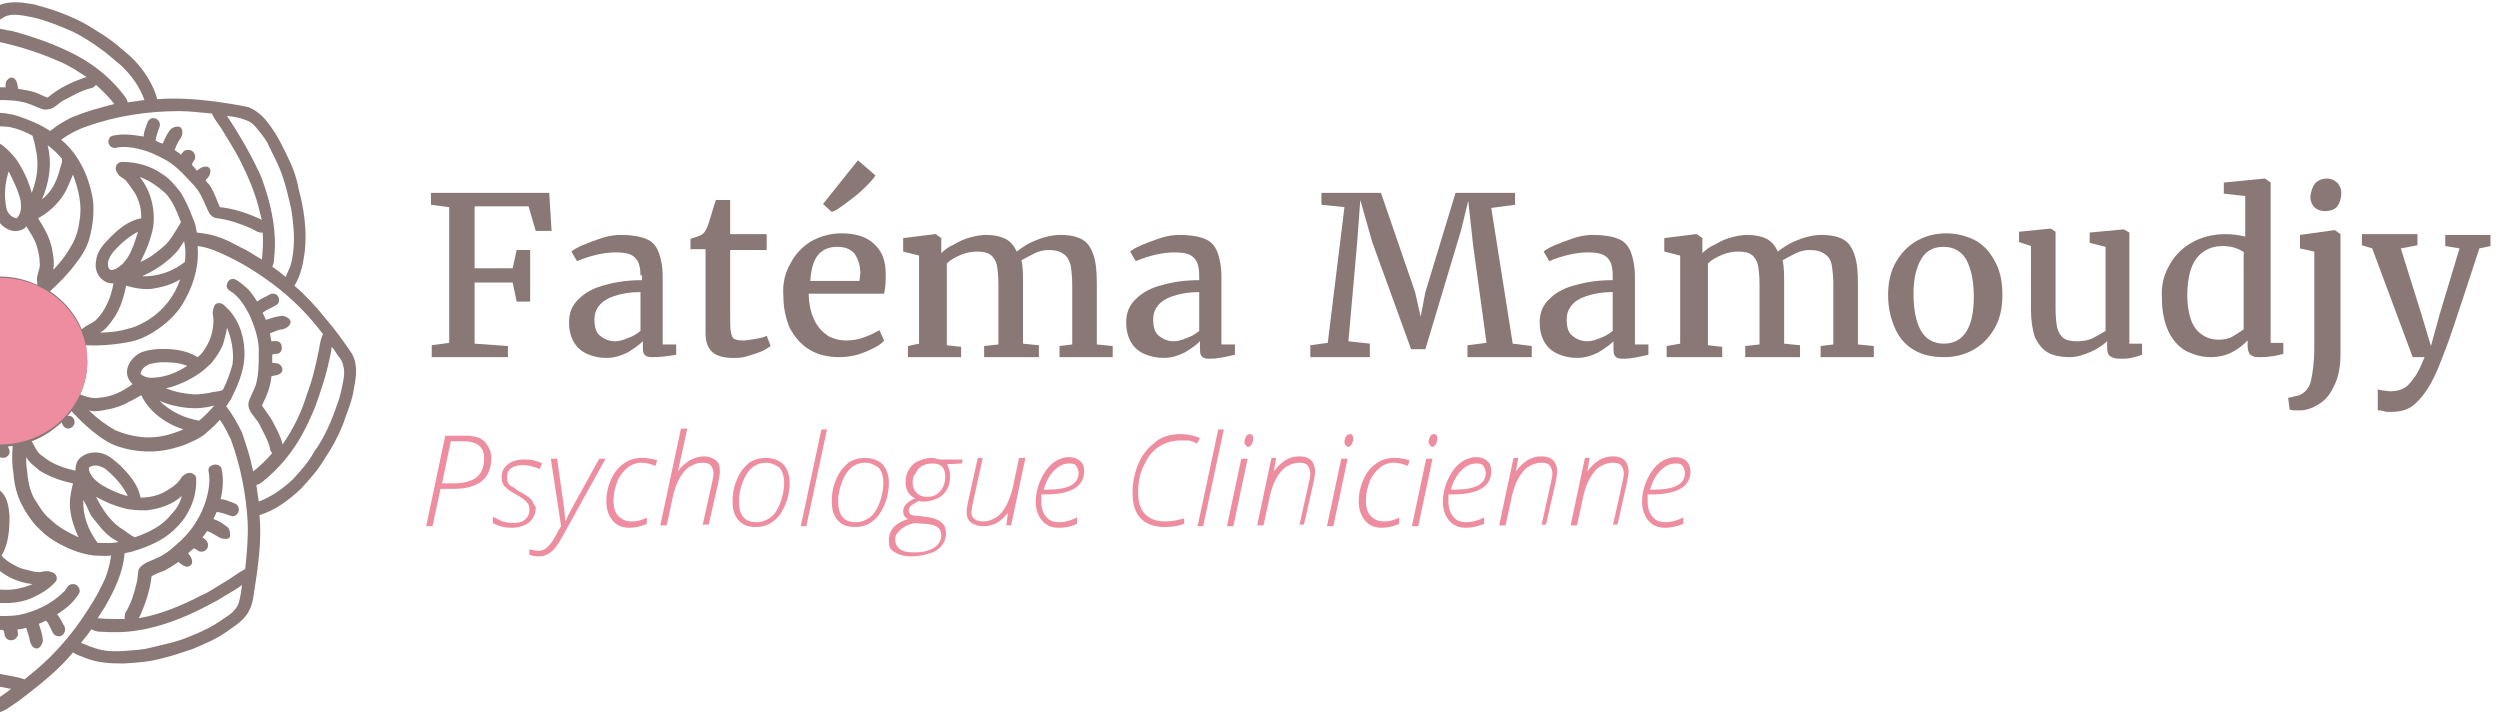 <?xml version="1.0" encoding="utf-8"?>
<!-- Generator: Adobe Illustrator 21.1.0, SVG Export Plug-In . SVG Version: 6.00 Build 0)  -->
<svg version="1.1" id="Layer_1" xmlns="http://www.w3.org/2000/svg" xmlns:xlink="http://www.w3.org/1999/xlink" x="0px" y="0px"
	 viewBox="0 0 315 90" style="enable-background:new 0 0 315 90;" xml:space="preserve">
<style type="text/css">
	.st0{fill:#8A7876;}
	.st1{fill:#EE8DA0;}
</style>
<path class="st0" d="M-0.6,0.9c1.2-0.7,2.6-0.7,3.9-0.5c0.5,0.1,1,0.1,1.5,0.3c2.6,0.7,5.2,1.7,7.4,3.2c1.2,0.7,2.4,1.6,3.4,2.5
	c1.3,1,2.4,2.3,3.2,3.7c0.4,0.7,0.8,1.5,1,2.4c2.5-0.2,5,0,7.4,0.3c1.4,0.2,2.7,0.4,4.1,0.7c1,0.4,1.8,1.1,2.4,1.9
	c1.2,1.5,2,3.2,2.8,4.9c0.5,1.1,0.9,2.2,1.1,3.4c0.7,2.6,1.1,5.3,0.8,8c-0.2,1.5-0.5,3-1.3,4.3c1.4,1.2,2.7,2.6,3.9,4.1
	c1.2,1.4,2.3,2.9,3.3,4.4c0.8,1.3,0.6,3,0.3,4.4c-0.2,1.6-0.9,3.1-1.4,4.6c-0.6,1.5-1.4,3-2.3,4.3c-0.8,1.4-1.9,2.6-3,3.8
	c-1.5,1.4-3.2,2.7-5.2,3.3c0.3,3.3-0.2,6.6-0.7,9.8c-0.1,0.7-0.2,1.5-0.6,2.2c-0.6,1.3-1.9,2-3,2.8c-1.3,0.9-2.8,1.5-4.2,2.1
	c-1.2,0.4-2.4,0.8-3.6,1.1c-1.7,0.5-3.4,0.6-5.1,0.7c-1.7,0-3.4-0.1-5-0.8c-0.5-0.2-0.9-0.3-1.3-0.6c-1.8,2.2-4.1,4-6.3,5.7
	c-0.6,0.5-1.3,0.9-2,1.4C0.1,89.8-0.8,90-1.7,90c-2-0.1-4-0.6-5.9-1.4c-2.2-0.8-4.2-2-6.1-3.3c-1.4-1.1-2.8-2.2-3.9-3.6
	c-0.9-1.1-1.7-2.5-2.1-3.9c-3.6,0.2-7.2-0.2-10.7-0.9c-1.3-0.2-2.4-1-3.1-2.1c-1.2-1.5-2.1-3.3-2.8-5.1c-0.7-1.5-1.1-3.1-1.4-4.7
	c-0.3-1.2-0.5-2.4-0.5-3.7c-0.2-2.5,0.1-5.1,1.3-7.2c-1.3-1.1-2.5-2.3-3.6-3.6c-1.3-1.5-2.5-3.2-3.6-4.8c-0.3-0.5-0.4-1.1-0.5-1.7
	c-0.1-0.8,0-1.7,0.2-2.5c0.2-1.5,0.7-2.9,1.2-4.2c0.6-1.7,1.5-3.3,2.5-4.8c0.8-1.4,1.9-2.7,3-3.9c1.5-1.5,3.2-2.8,5.3-3.3
	c-0.3-3.5,0.2-7.1,0.8-10.6c0.1-1,0.6-1.8,1.2-2.5c1-1,2.2-1.7,3.4-2.4c1.5-0.7,3-1.5,4.6-2c1.4-0.4,2.9-0.8,4.4-1
	c2.9-0.4,5.9-0.4,8.6,0.9C-9.3,7.8-9.1,7.9-9,8.1c1.1-1.3,2.4-2.5,3.7-3.6C-3.8,3.2-2.2,2-0.6,0.9 M0.6,2.1C-0.1,2.5-0.7,3-1.3,3.4
	c1,0.1,1.9,0.4,2.8,0.5c2.6,0.7,5.2,1.6,7.6,2.8c2.4,1.2,4.5,2.8,6.2,4.9c0.3,0.4,0.7,0.8,0.8,1.3c0.7-0.1,1.4-0.2,2.1-0.3
	c-0.6-1.7-1.7-3.2-3-4.4c-0.9-0.7-1.7-1.5-2.6-2.1C11.5,5.3,10.4,4.6,9.2,4C7.6,3.3,5.9,2.6,4.2,2.2C3,2,1.7,1.6,0.6,2.1 M-6,7.3
	c-1.9,1.8-3.5,3.9-4.9,6c-1.3,2.2-2.7,4.4-3.1,7c1,0,2,0,3,0.2c0.6,0.1,1.2,0.3,1.7,0.5c0.9,0.3,1.7,0.8,2.6,1.3
	c1.6,1,2.9,2.5,3.8,4.2c0.3,0.6,0.7,1.3,0.8,2c0.5,2.1,0.7,4.4,0.5,6.5c2.1-0.4,4.4,0,6.3,0.9c0-0.4-0.1-0.7,0-1.1
	c0.1-0.6,0.4-1.1,0.3-1.7c0-0.8-0.2-1.5-0.4-2.2c-0.3-0.9-0.8-1.6-1.3-2.4C3.2,28.7,3,28.9,2.6,29c-1.1,0.4-2.3-0.3-2.9-1.3
	C-1,26.6-1,25.2-1,23.8c0.1-1.2,0.3-2.5,1-3.6c-0.5-0.6-1.2-1-1.9-1.4c-0.5-0.3-1.1-0.4-1.7-0.5c-0.6-0.1-1.1-0.2-1.7-0.1
	c-0.4,0.1-0.8,0-1.2-0.1c-0.4-0.2-0.5-0.8-0.3-1.2c0.8-0.9,1.8-1.6,3-2.1c1.9-0.7,4-0.8,6-0.2c1.4,0.5,2.8,1,4.1,1.9
	c0.1,0,0.2-0.2,0.3-0.2c0.7-0.6,1.5-1,2.2-1.4c1.8-0.8,3.7-1.3,5.6-1.8c-0.7-0.9-1.5-1.7-2.3-2.4c-0.2,0.2-0.4,0.4-0.6,0.4
	c-1.3,0.3-2.4,1-3.6,1.6c-0.5,0.3-0.9,0.8-1.5,1c-0.3,0.1-0.6,0.1-0.9,0.1c-0.7-0.2-1.4-0.6-2.1-0.8c-1.3-0.4-2.6-0.4-4-0.4
	C-2,12.6-3.6,13-5,13.7c-1.1,0.6-2.2,1.2-3.1,2.2c-0.2,0.2-0.3,0.6-0.6,0.7c-0.5,0.2-1.1-0.1-1.2-0.7c0-0.3,0.2-0.6,0.3-0.8
	c0.7-0.9,1.6-1.6,2.5-2.2c0-0.2-0.2-0.3-0.3-0.5c-0.2-0.4-0.4-0.8-0.6-1.2C-8.1,10.6-7.6,10-7,10.1c0.5,0.1,0.7,0.6,0.8,1
	c0.1,0.4,0.4,0.7,0.6,1c0.3-0.1,0.6-0.2,0.9-0.4c-0.2-0.7-0.6-1.4-0.5-2.2C-5,9.2-4.8,8.8-4.4,8.7c0.4-0.1,0.6,0.3,0.8,0.5
	c0.2,0.3,0.2,0.6,0.2,0.9c0.1,0.4,0.3,0.8,0.4,1.2c0.3,0,0.7-0.1,1-0.2c0-0.3-0.2-0.8,0.1-1c0.3-0.4,1-0.4,1.3,0
	c0.2,0.3,0.1,0.7,0.4,0.9c0.3,0,0.6,0,0.9,0c0-0.4,0-0.8,0.3-1c0.2-0.3,0.7-0.3,0.9,0c0.3,0.3,0.3,0.8,0.4,1.2
	c0.7,0.1,1.3,0.2,2,0.4c0.6,0.2,1.1,0.5,1.7,0.7c1.4-1.2,3.1-2,4.9-2.6C9.8,9,8.8,8.3,7.6,7.8C4.5,6.4,1.3,5.5-2,4.9
	c-0.3,0-0.6-0.2-1-0.3C-4,5.5-5,6.3-6,7.3 M-19.7,8.8c-1.2,0.3-2.4,0.6-3.5,1c-2.2,0.9-4.4,1.9-6.1,3.5c-0.3,0.3-0.5,0.7-0.7,1.1
	c-0.2,0.7-0.3,1.4-0.4,2.1c1-0.7,2-1.3,3-1.9c1.5-0.8,3.1-1.6,4.7-2.3c3.3-1.4,7-2.1,10.6-1.7c0.3,0,0.6,0.1,0.9,0.3
	c0.4-0.6,0.8-1.1,1.2-1.7c-1.9-0.9-4-1.1-6-1C-17.3,8.4-18.5,8.5-19.7,8.8 M-15.6,12.3c0,0.2,0,0.4-0.1,0.6
	c-0.9,1.6-1.4,3.4-1.7,5.2c0,0.4-0.3,0.7-0.6,1c-0.7,0.5-1.6,0.6-2.4,1.1c-0.8,0.4-1.4,1-2.1,1.7c-0.7,0.5-1.2,1.2-1.8,1.8
	c-0.9,1.2-1.5,2.7-1.9,4.1c-0.2,0.8-0.4,1.7-0.2,2.5c0,0.3,0.2,0.7,0,1c-0.3,0.5-1.2,0.5-1.4-0.1c-0.4-1.3-0.1-2.7,0.1-3.9
	c-0.7-0.1-1.3-0.3-1.9-0.6c-0.5-0.2-0.6-1.1-0.1-1.4c0.4-0.3,0.9,0,1.2,0.1c0.4,0.2,0.8,0.2,1.2,0.3c0.1-0.3,0.3-0.6,0.4-0.9
	c-0.6-0.3-1.3-0.6-1.8-1.1c-0.3-0.3-0.5-0.8-0.2-1.2c0.3-0.3,0.9-0.2,1.2,0c0.5,0.4,1,0.6,1.6,0.9c0.2-0.3,0.4-0.6,0.6-0.9
	c-0.3-0.2-0.6-0.4-0.7-0.8c-0.1-0.5,0.4-1,0.9-0.9c0.4,0,0.5,0.4,0.9,0.4c0.3-0.1,0.5-0.4,0.7-0.6c-0.2-0.3-0.5-0.6-0.5-1
	c-0.1-0.4,0.2-0.8,0.6-0.7c0.5,0,0.8,0.3,1.1,0.6c0.4-0.2,0.7-0.5,1.1-0.7c0.7-0.4,1.5-0.7,2.3-1c0.3-1.8,0.8-3.7,1.6-5.3
	c-1.6,0.3-3.2,0.8-4.8,1.5c-2.7,1.1-5.3,2.6-7.7,4.3c-0.3,0.2-0.6,0.4-0.9,0.5c-0.3,1.8-0.4,3.6-0.3,5.4c0.1,3.5,0.7,7,1.9,10.3
	c0.1,0.3,0.3,0.7,0.4,1c0.4,0.7,0.7,1.5,1.2,2.1c0.9-0.9,1.8-1.8,3-2.4c1.2-0.7,2.5-1.1,3.8-1.4c2.1-0.4,4.3-0.2,6.3,0.5
	c0.8,0.3,1.6,0.8,2.3,1.3c1.4,1,2.7,2.2,3.8,3.5c1.2-1.6,2.9-2.8,4.8-3.5c0.2,0,0.3-0.1,0.4-0.2c-0.3-0.3-0.6-0.4-0.7-0.8
	c-0.4-0.7-0.8-1.4-1.5-1.8c-1.1-1-2.6-1.4-4-1.7c0,0.4-0.1,0.7-0.2,1c-0.2,0.5-0.7,0.8-1.1,1c-0.9,0.4-2.1,0.2-2.9-0.3
	c-1.2-0.7-2.1-1.8-2.9-2.9c-0.4-0.7-0.9-1.4-1-2.3c-1.8-0.1-3.5,0.7-4.8,1.9c-0.3,0.3-0.4,0.7-0.7,0.9c-0.2,0.1-0.5,0.3-0.7,0.3
	c-0.4,0-0.9-0.4-0.8-0.8c0-1.3,0.2-2.6,0.8-3.7c0.6-1.1,1.3-2.1,2.3-2.9c1.3-1.2,3-1.8,4.7-2.4c0.4-0.1,0.8-0.2,1.2-0.3
	c0.2-3,1.8-5.7,3.4-8.2C-13.4,12.2-14.5,12.2-15.6,12.3 M11,15.9c-1.2,0.4-2.3,1-3.3,1.7c2.2,1.8,3.5,4.6,4,7.5
	c0.2,1.6,0,3.3-0.4,4.8c-0.3,1.3-1.1,2.5-1.9,3.5c-0.9,1.2-2,2.3-3.1,3.3c1.8,1.2,3.2,2.9,4,4.8c0.5-0.5,1.2-0.7,1.7-1.1
	c1.3-1.2,2-3,2.3-4.7c-0.3,0-0.7,0-1-0.2c-1-0.5-1.4-1.6-1.2-2.6c0.1-1.2,0.9-2.1,1.8-3c1.1-1.1,2.3-2.1,3.9-2.4
	c0-0.8-0.1-1.6-0.4-2.3c-0.3-0.9-0.9-1.6-1.5-2.4c-0.2-0.3-0.6-0.4-0.9-0.7c-0.2-0.3-0.5-0.6-0.4-1c0-0.4,0.4-0.7,0.8-0.7
	c1.8,0,3.6,0.5,5,1.5c1,0.6,1.7,1.5,2.4,2.4c0.6,1,1.1,2.1,1.5,3.2c0.3,0.6,0.4,1.2,0.5,1.8c0.8,0.1,1.7,0.2,2.5,0.5
	c1.1,0.3,2.1,0.9,3.1,1.4c0.9,0.4,1.7,1,2.6,1.5c0.1-1.1,0.2-2.3,0.1-3.4c-0.5,0.1-1-0.3-1.4-0.5c-1.4-0.6-2.8-1.1-4.3-1.3
	c-0.4,0-0.8-0.3-1-0.6c-0.4-0.7-0.6-1.4-1-2.1c-0.3-0.7-0.8-1.3-1.3-1.8c-1.1-1.2-2.2-2.4-3.7-3.1c-0.8-0.4-1.6-0.8-2.4-1
	c-1.1-0.3-2.2-0.5-3.3-0.3c-0.3,0.1-0.7,0-0.9-0.3c-0.3-0.4-0.1-1.1,0.4-1.2c1.3-0.3,2.6-0.1,3.9,0.1c0-0.6,0.3-1.2,0.5-1.8
	c0.1-0.3,0.5-0.6,0.8-0.5c0.5,0,0.9,0.6,0.7,1.1c-0.2,0.5-0.4,1.1-0.5,1.7c0.3,0.2,0.6,0.3,0.9,0.4c0.3-0.7,0.6-1.4,1.1-1.9
	c0.3-0.2,0.9-0.4,1.2-0.1c0.3,0.4,0.2,1-0.1,1.4c-0.3,0.4-0.5,0.9-0.7,1.4c0.3,0.2,0.6,0.4,0.8,0.6c0.2-0.3,0.4-0.6,0.8-0.6
	c0.5-0.1,1,0.3,1,0.9c0,0.4-0.4,0.6-0.4,1c0.2,0.2,0.4,0.4,0.6,0.7c0.3-0.2,0.6-0.5,1.1-0.5c0.3-0.1,0.7,0.3,0.6,0.6
	c0,0.5-0.3,0.8-0.6,1.1c0.1,0.2,0.3,0.4,0.5,0.6c0.6,0.9,0.9,1.9,1.3,2.8c1.9,0.2,3.6,0.8,5.3,1.6c-0.1-0.2-0.1-0.5-0.2-0.7
	c-0.5-2.4-1.5-4.7-2.6-6.9c-0.7-1.3-1.5-2.6-2.3-3.9c-0.4-0.6-0.9-1.2-1.2-1.9c-1.4-0.1-2.7-0.3-4.1-0.3C18.6,14,14.7,14.6,11,15.9
	 M28.6,14.6c1.4,2.1,2.7,4.3,3.8,6.6c0.5,0.9,0.8,1.9,1.1,2.8c0.8,2.5,1.3,5.3,1.1,7.9c-0.1,0.6,0,1.2-0.3,1.7
	c0.6,0.4,1.1,0.8,1.7,1.3c0.2-0.5,0.4-0.9,0.6-1.4c0.4-1.4,0.5-3,0.4-4.5c-0.1-1.2-0.2-2.4-0.5-3.5c-0.4-1.7-0.8-3.3-1.5-4.8
	c-0.4-0.9-0.9-1.8-1.3-2.7c-0.4-0.7-0.9-1.3-1.4-1.9c-0.4-0.5-0.8-0.8-1.4-1C30.1,14.8,29.4,14.7,28.6,14.6 M-1.2,16
	c-0.8,0.1-1.7,0.3-2.5,0.7c0.5,0.1,1,0.2,1.5,0.3c0.8,0.2,1.5,0.7,2.2,1.1C0.8,18.6,1.4,19.3,2,20c0.9,1.3,1.6,2.8,2,4.3
	c0.5-1.3,0.8-2.7,0.7-4.1c0-0.7-0.2-1.3-0.3-2c-0.1-0.4-0.2-0.7-0.3-1.1c-0.9-0.5-1.9-0.9-2.9-1.1C0.4,15.9-0.4,15.9-1.2,16 M6,18.3
	c0.6,2.3,0.2,4.7-0.7,6.8c1.2-0.9,1.8-2.2,2.2-3.6c0.1-0.5,0.4-1,0.3-1.5C7.3,19.4,6.7,18.8,6,18.3 M1.1,21.6
	c-0.5,1.5-0.6,3.1-0.3,4.6c0.1,0.6,0.6,1.2,1.3,1.3c0.6-0.6,0.6-1.4,0.5-2.2C2.3,24,1.7,22.8,1.1,21.6 M-14.7,22
	c0.5,0.3,1,0.6,1.5,1c0.9,0.8,1.5,1.7,2.1,2.7c0.3,0.5,0.5,1.1,0.8,1.5c0.1-0.8-0.1-1.6-0.3-2.3c-0.3-1.1-0.8-2.1-1.5-3
	C-12.9,21.8-13.8,21.9-14.7,22 M8.1,24.4c-0.8,1.3-2,2.4-3.3,3.1c0.7,1.1,1.4,2.3,1.7,3.6c0.2,1,0.4,2,0.2,2.9c1-1,1.8-2.1,2.5-3.4
	c0.4-0.8,0.7-1.7,0.8-2.7c0.4-2-0.1-4-0.8-5.9C8.8,22.9,8.5,23.7,8.1,24.4 M17.6,22.3c1.4,1.7,2,4.1,1.7,6.3c-0.3,1.6-0.9,3-1.6,4.4
	c1.2-0.5,2.2-1.3,3.2-2.2c0.5-0.5,0.9-1.2,1.3-1.8c0.2-0.3,0.4-0.7,0.6-1c-0.5-1.3-1-2.6-1.9-3.6C19.9,23.5,18.8,22.7,17.6,22.3
	 M-19.1,23.5c-1.7,0.9-3,2.4-3.6,4.2c0.4-0.3,0.8-0.6,1.2-0.8c1.6-0.9,3.5-1.1,5.3-0.8c1.5,0.3,3,0.8,4.3,1.6
	c-0.3-0.6-0.5-1.1-0.9-1.6c-0.6-0.9-1.3-1.8-2.3-2.3c-0.6-0.4-1.2-0.8-1.8-1.2C-17.6,22.9-18.4,23.1-19.1,23.5 M-9.7,22.5
	c0.4,0.9,0.8,1.9,1,2.8c0.3,1.3,0.2,2.7-0.2,4c0.6,0.2,1.3,0.3,1.9,0.5c0.9,0.3,1.8,0.7,2.6,1.4c0.5,0.4,1.1,0.8,1.4,1.4
	c0-1.4-0.2-2.8-0.6-4.2c-0.3-0.7-0.6-1.4-1-2c-0.9-1.4-2.1-2.6-3.6-3.3C-8.8,22.9-9.2,22.7-9.7,22.5 M-34.5,28
	c-1.7,1.1-3,2.6-4.2,4.2c-1.3,1.9-2.5,3.9-3.2,6c-0.7,1.7-1.1,3.4-1.2,5.2c0,0.6,0.2,1.3,0.6,1.8c0.3,0.5,0.6,1,1,1.3
	c0.2-1.2,0.5-2.4,0.8-3.6c0.5-1.7,1-3.3,1.7-4.9c1.3-3.1,3.2-6,5.8-8.2c0.4-0.3,0.7-0.6,1.1-0.7c-0.1-0.7-0.2-1.4-0.3-2.1
	C-33.1,27.2-33.8,27.6-34.5,28 M-15.8,27.8c0.5,1.1,1.2,1.9,2.1,2.8c0.6,0.5,1.2,1.1,2,1c0.3,0,0.7-0.1,0.7-0.5
	c-0.2-1-1.1-1.6-1.8-2.1C-13.7,28.5-14.7,28.1-15.8,27.8 M14.3,31.7c-0.3,0.4-0.6,0.8-0.7,1.4c0,0.3,0,0.7,0.3,0.9
	c0.6,0.1,1.1-0.4,1.5-0.7c1.1-1.1,1.5-2.6,2-4.1C16.2,29.8,15.2,30.7,14.3,31.7 M22.2,31.8c-1.2,1.3-2.7,2.3-4.3,3
	c1.9,0.1,3.9-0.6,5.4-1.8c0.1-0.9,0.1-1.7-0.1-2.6C22.9,30.8,22.6,31.4,22.2,31.8 M-34.3,33c0.2,0.2,0.4,0.4,0.4,0.6
	c0.5,1.7,1.3,3.2,2.3,4.6c0.4,0.5,0.5,1.2,0.2,1.8c-0.3,0.6-0.6,1.2-0.8,1.9c-0.3,0.8-0.3,1.7-0.3,2.6c-0.1,0.9,0,1.8,0.1,2.6
	c0.1,0.6,0.3,1.2,0.4,1.8c0.6,1.6,1.4,3.2,2.7,4.3c0.3,0.3,0.9,0.5,0.8,1c0.1,0.6-0.7,1-1.2,0.7c-1.1-0.7-1.9-1.7-2.6-2.8
	c-0.3,0.3-0.6,0.5-1,0.6c-0.4,0.2-0.8,0.5-1.2,0.3c-0.6-0.2-0.8-1.1-0.3-1.4c0.6-0.3,1.2-0.5,1.7-1c-0.1-0.3-0.2-0.6-0.4-1
	c-0.7,0.3-1.4,0.6-2.2,0.6c-0.4-0.1-1-0.4-0.9-0.9c0.2-0.4,0.6-0.7,1.1-0.7c0.5-0.1,1-0.3,1.5-0.5c-0.1-0.3-0.1-0.7-0.2-1
	c-0.3,0-0.6,0.1-0.9,0c-0.5-0.2-0.6-0.9-0.2-1.3c0.3-0.3,0.7-0.2,1-0.4c0-0.3,0-0.6,0-0.9c-0.4-0.1-0.8,0-1-0.3
	c-0.3-0.2-0.3-0.7,0-1c0.3-0.3,0.8-0.3,1.2-0.4c0.1-1.3,0.6-2.5,1.2-3.6c-1.1-1.5-2-3.1-2.6-4.9c-1.9,2.7-3,5.8-4,9
	c-0.2,1.1-0.5,2.1-0.7,3.2c-0.1,0.5-0.1,1.1-0.4,1.6c0.9,1.1,1.8,2.2,2.8,3.2c1.8,1.9,3.9,3.5,6.1,4.9c2.1,1.3,4.3,2.6,6.8,2.9
	c-0.2-2.4,0.5-4.8,1.7-6.8c0.6-1.1,1.4-2,2.3-2.9c1.1-0.9,2.3-1.7,3.7-2.2c2.1-0.6,4.3-0.8,6.5-0.7c-0.2-2.2,0.2-4.4,1.3-6.3
	c-0.8,0.2-1.6-0.3-2.4-0.3c-0.8,0-1.7,0.2-2.4,0.4c-0.9,0.3-1.6,0.8-2.4,1.3c0.2,0.3,0.5,0.5,0.6,0.8c0.2,0.5,0.1,1.1-0.1,1.6
	c-0.4,0.9-1.3,1.6-2.2,1.8c-1.3,0.3-2.7,0.2-4,0.1c-0.8-0.2-1.7-0.4-2.5-0.9c-0.5,0.4-0.9,1-1.2,1.6c-0.5,0.8-0.7,1.8-0.8,2.8
	c-0.1,0.6,0.2,1.2,0,1.8c0,0.4-0.4,0.8-0.8,0.7c-0.5,0.1-0.7-0.4-1-0.6c-1.7-1.8-2.4-4.3-2.2-6.7c0.1-0.9,0.4-1.7,0.6-2.5
	c0.5-1.1,0.9-2.3,1.7-3.3c-0.9-0.9-1.4-2.1-1.9-3.2c-0.6-1.6-1.1-3.3-1.4-5C-32.7,31.4-33.5,32.2-34.3,33 M24.9,31
	c0.2,2.3-0.4,4.6-1.5,6.6c-0.8,1.6-2,2.8-3.4,3.8c-1,0.7-2.1,1.3-3.3,1.6c-1.9,0.4-3.9,0.6-5.9,0.5c0.2,0.6,0,1.3,0.2,2
	c0,1.5-0.3,2.9-0.9,4.2c0.8,0.3,1.7,0.6,2.5,0.4c1.5-0.1,2.9-0.8,4.1-1.7c-0.4-0.4-0.7-0.9-0.7-1.5c0-1,0.7-1.8,1.4-2.3
	c0.7-0.4,1.4-0.5,2.2-0.6c1.8-0.1,3.7,0,5.3,1c0.7-0.5,1.1-1.3,1.5-2.1c0.3-0.8,0.5-1.6,0.5-2.5c0-0.4-0.1-0.7-0.1-1.1
	c0.1-0.5,0.2-1.1,0.7-1.1c0.6-0.1,0.9,0.5,1.3,0.8c1.5,1.6,2.1,3.9,2,6c-0.1,1.9-0.9,3.7-1.7,5.3c-0.2,0.3-0.4,0.6-0.6,0.9
	c0.8,1,1.4,2.1,2,3.3c0.4,1.2,0.8,2.4,1.1,3.6c0.1,0.4,0.2,0.9,0.3,1.3c0.9-0.7,1.7-1.5,2.4-2.3C34.2,57,34,56.7,34,56.4
	c-0.3-1.1-0.9-2.1-1.4-3.1c-0.5-0.8-1.4-1.5-1.3-2.5c0.2-0.8,0.6-1.4,0.9-2.2c0.4-1.3,0.4-2.7,0.4-4c0.1-1.7-0.5-3.4-1.2-5
	c-0.6-1.1-1.3-2.3-2.5-3c-0.3-0.2-0.4-0.5-0.3-0.8c0.1-0.5,0.6-0.8,1-0.6c0.5,0.2,0.9,0.6,1.4,1c0.6,0.5,1,1.2,1.4,1.8
	c0.5-0.4,1.1-0.6,1.6-0.9c0.3-0.2,0.8-0.1,1,0.2c0.3,0.4,0.2,1-0.3,1.2c-0.5,0.3-1.1,0.5-1.6,0.9c0.1,0.3,0.3,0.6,0.4,0.9
	c0.7-0.2,1.4-0.5,2.2-0.5c0.4,0.1,1,0.4,0.9,0.9c-0.1,0.4-0.6,0.7-1,0.8c-0.5,0-1,0.3-1.6,0.5c0.1,0.3,0.1,0.7,0.2,1
	c0.3,0,0.7-0.1,1,0.1c0.4,0.3,0.4,1,0.1,1.3c-0.3,0.3-0.7,0.1-1,0.3c0,0.3,0,0.6,0,1c0.4,0.1,0.8,0,1,0.3c0.3,0.2,0.4,0.7,0.1,1
	c-0.3,0.3-0.8,0.3-1.2,0.4c-0.1,1.3-0.6,2.5-1.2,3.7c0.4,0.6,0.9,1.2,1.3,1.9c0.5,1,1.1,2,1.3,3c1.4-2,2.4-4.1,3.1-6.4
	c0.7-1.8,1.1-3.7,1.5-5.6c0.1-0.6,0.2-1.3,0.5-1.9c-1.6-2.1-3.4-4-5.4-5.6c-2.4-1.9-4.9-3.5-7.7-4.7C26.7,31.4,25.8,31.1,24.9,31
	 M-20,35.3c-1,0.2-1.9,0.5-2.8,0.8c0.6,0.3,1.2,0.4,1.8,0.8c1.5,0.8,2.8,2,3.6,3.6c0.8-0.5,1.6-1,2.5-1.3c1.3-0.5,2.6-0.8,4-0.6
	c-1-1-2.2-1.8-3.4-2.6C-16.2,35.2-18.2,35-20,35.3 M19.1,36.4c-1.1,0.1-2.2-0.1-3.2-0.4c-0.3,1.4-0.7,2.8-1.5,4
	c-0.5,0.7-1,1.5-1.8,1.9c1.4,0,2.7-0.2,4-0.6c0.7-0.2,1.4-0.6,2.1-1c1.9-1.2,3.3-3,4-5.1C21.6,35.9,20.3,36.2,19.1,36.4 M-26.7,39.2
	c0.7-0.1,1.3-0.3,2-0.3c1.7,0,3.3,0.3,4.9,1c-0.7-0.9-1.7-1.5-2.7-2c-0.7-0.3-1.5-0.6-2.3-0.6C-25.5,37.8-26.1,38.5-26.7,39.2
	 M-26.8,40.9c-0.4,0-0.7,0.2-1.1,0.3c-0.5,1-0.9,2.1-1.1,3.1c-0.3,1.6,0,3.2,0.6,4.6c0.1-0.6,0.2-1.1,0.4-1.7
	c0.2-0.8,0.7-1.5,1.1-2.1c1-1.4,2.4-2.4,3.9-3c0.8-0.3,1.5-0.7,2.3-0.8c-1.3-0.5-2.8-0.8-4.2-0.7C-25.5,40.6-26.1,40.8-26.8,40.9
	 M28.6,41.3c-0.1,0.7-0.3,1.4-0.5,2.1c-0.3,0.7-0.7,1.4-1.2,2c-0.3,0.5-0.8,0.8-1.2,1.2c-0.7,0.6-1.6,1.1-2.4,1.5
	c-0.8,0.3-1.5,0.7-2.4,0.8c1.1,0.5,2.3,0.7,3.6,0.8c0.6,0,1.3-0.1,1.9-0.2c0.6-0.2,1.2-0.1,1.7-0.4c0.5-1,0.9-2.1,1.2-3.2
	C29.5,44.4,29.2,42.7,28.6,41.3 M-20.6,42.9c-1,0.3-1.9,0.7-2.8,1.2c1.4,0.5,2.8,0.6,4.3,0.4c0.6-0.1,1.2-0.3,1.5-0.8
	c0.1-0.2,0.3-0.5,0-0.6C-18.5,42.4-19.6,42.7-20.6,42.9 M41.8,43.7c-0.1,0.8-0.3,1.7-0.5,2.5c-0.4,1.7-1,3.4-1.6,5.1
	c-0.5,1.2-1,2.3-1.6,3.4c-1.1,2-2.5,3.8-4.2,5.3c-0.5,0.4-1,1-1.6,1.1c0.1,0.7,0.2,1.4,0.3,2.1c1.6-0.6,3-1.6,4.3-2.8
	c1-1.1,2-2.2,2.7-3.5c1.3-1.8,2.2-3.9,2.9-6c0.4-1,0.6-2.1,0.8-3.2c0.1-0.6,0.1-1.2-0.1-1.8c-0.1-0.5-0.4-0.8-0.7-1.2
	C42.3,44.4,42.1,44,41.8,43.7 M18.8,45.9c-0.5,0.2-1,0.6-1.1,1.2c0.3,0.3,0.8,0.5,1.3,0.5c1.7,0,3.2-0.6,4.6-1.5
	c-0.6-0.2-1.2-0.4-1.8-0.4C20.8,45.6,19.8,45.6,18.8,45.9 M-16.3,48.9c-1,0.3-1.8,0.8-2.7,1.4c-0.9,0.6-1.6,1.4-2.2,2.2
	c-0.5,0.8-0.9,1.6-1.3,2.5c1.2-0.5,2.4-1,3.7-1.1c1.1-0.1,2.1,0.1,3.1,0.4c0.1-0.6,0.3-1.3,0.5-1.9c0.4-1.3,1.1-2.4,2-3.4
	c0.2-0.2,0.5-0.4,0.8-0.6C-13.7,48.3-15,48.5-16.3,48.9 M-10.6,49.1c-0.7,0.4-1.4,0.8-1.8,1.5c-0.9,1.1-1.4,2.6-1.6,4
	c0.4,0,0.7,0,1,0.2c1,0.5,1.3,1.7,1.2,2.7c-0.1,1-0.7,1.8-1.3,2.5c-0.7,0.8-1.5,1.5-2.4,2c-0.6,0.3-1.2,0.7-1.9,0.8
	c0,0.6,0.1,1.2,0.2,1.8c0.2,1.1,0.9,2.1,1.7,2.9c0.2,0.3,0.6,0.4,0.9,0.7c0.2,0.3,0.4,0.6,0.4,1c0,0.4-0.4,0.7-0.8,0.7
	c-1.2,0-2.5-0.2-3.6-0.7c-0.8-0.4-1.6-0.9-2.2-1.5c-0.8-0.8-1.5-1.6-1.9-2.5c-0.7-1.3-1.3-2.7-1.5-4.2c-3-0.2-5.7-1.8-8.2-3.4
	c-0.1,1.1-0.2,2.2-0.1,3.3c0.2,0.1,0.5,0,0.7,0.2c1.3,0.7,2.8,1.2,4.2,1.5c0.4,0.1,0.8,0.1,1.2,0.2c0.2,0.1,0.5,0.3,0.7,0.5
	c0.5,0.8,0.6,1.7,1.1,2.5c0.5,0.9,1.2,1.6,1.9,2.4c0.5,0.5,0.9,0.9,1.4,1.3c1.1,0.8,2.4,1.5,3.7,1.8c1.1,0.3,2.3,0.5,3.5,0.3
	c0.5-0.1,1,0.3,0.9,0.8c0,0.4-0.3,0.7-0.7,0.8c-1,0.2-2.1,0.1-3.2-0.1c-0.2,0-0.4-0.1-0.6-0.1c0,0.6-0.3,1.2-0.5,1.7
	c-0.1,0.4-0.5,0.6-0.9,0.5c-0.5,0-0.8-0.5-0.7-1c0.2-0.6,0.5-1.2,0.5-1.8c-0.3-0.2-0.6-0.3-1-0.4c-0.3,0.7-0.6,1.3-1.1,1.8
	c-0.3,0.2-0.9,0.4-1.2,0.1c-0.3-0.4-0.1-1,0.2-1.4c0.3-0.4,0.5-0.9,0.7-1.4c-0.3-0.2-0.6-0.4-0.9-0.6c-0.2,0.3-0.4,0.7-0.9,0.7
	c-0.4,0-0.9-0.4-0.9-0.8c-0.1-0.4,0.4-0.6,0.4-1.1c-0.2-0.2-0.4-0.4-0.6-0.7c-0.3,0.1-0.6,0.5-1,0.5c-0.3,0.1-0.8-0.1-0.8-0.5
	c-0.1-0.5,0.3-0.9,0.6-1.2c-0.8-1-1.3-2.2-1.7-3.4c-1.8-0.2-3.6-0.8-5.3-1.6c0.5,2.6,1.5,5.1,2.7,7.5c0.9,1.7,1.8,3.3,2.9,4.8
	c0.2,0.3,0.5,0.6,0.6,1c2.2,0.3,4.5,0.4,6.7,0.2c1.5-0.1,2.9-0.3,4.4-0.6c2.2-0.5,4.5-1,6.5-2.1c0.4-0.3,0.9-0.4,1.2-0.8
	c0-0.1-0.1-0.2-0.2-0.3c-0.6-0.6-1.1-1.2-1.6-1.8c-1.5-2.4-2.4-5.2-2.1-8.1c0.2-1.5,0.5-3,1.4-4.3c1-1.6,2.2-3,3.6-4.3
	c-0.2-0.2-0.4-0.3-0.6-0.5c0.1,0.5-0.2,1-0.7,1c-0.5,0.1-1-0.4-0.9-0.9c0.1-0.5,0.6-0.8,1-0.7c-1.1-1.2-1.9-2.5-2.4-4
	C-10.2,48.9-10.4,49.1-10.6,49.1 M16.3,50.6c-1,0.6-2.1,0.9-3.3,1.1c-0.6,0.1-1.2,0.2-1.8,0c1,1,2.1,1.8,3.3,2.5
	c1.2,0.5,2.4,0.8,3.7,0.9c1.7,0.1,3.3-0.3,4.9-1c-2.2-0.7-4.3-2.2-5.3-4.3C17.2,50.1,16.8,50.4,16.3,50.6 M20.1,50.5
	c1.3,1.3,3.1,2.2,5,2.5c0.7-0.6,1.3-1.2,1.9-1.9c-1.1,0.3-2.2,0.4-3.3,0.3c-1.2-0.1-2.5-0.4-3.6-0.9C20.1,50.4,20.1,50.4,20.1,50.5
	 M9,51.8c-0.1,0.2-0.3,0.4-0.5,0.6c0.5-0.1,0.9,0.3,0.9,0.8c0,0.4-0.4,0.8-0.8,0.8c-0.4,0-0.8-0.4-0.8-0.8c-1.1,1-2.4,1.9-3.8,2.4
	c0.4,0.7,0.7,1.5,1.4,1.9c1.2,1,2.7,1.5,4.1,1.8c0-0.5,0.1-1,0.4-1.4c0.8-0.9,2.1-1.1,3.2-0.7c0.8,0.3,1.4,0.9,2,1.4
	c1.1,1.1,2.3,2.4,2.6,4.1c1.2,0,2.5-0.3,3.5-1c0.7-0.4,1.3-0.9,1.7-1.6c0.3-0.3,0.7-0.6,1.2-0.5c0.3,0.1,0.5,0.3,0.6,0.5
	c0.2,2.3-0.8,4.7-2.4,6.3c-1.3,1.4-3,2.2-4.7,2.8c-0.6,0.2-1.2,0.4-1.9,0.5c-0.2,2.5-1.3,4.7-2.5,6.8c-0.3,0.5-0.6,0.9-0.9,1.4
	c1.1,0.1,2.2,0.1,3.4,0.1c0-0.3,0-0.5,0.1-0.8c0.7-1.1,1.1-2.4,1.4-3.7c0.2-0.6,0.1-1.2,0.3-1.8c0.5-0.8,1.5-1,2.3-1.4
	c1.2-0.5,2.1-1.4,3-2.2c1.5-1.4,2.6-3.2,3.2-5.2c0.3-1.1,0.5-2.3,0.3-3.4c-0.1-0.3,0-0.7,0.3-0.8c0.4-0.3,1.1-0.2,1.3,0.3
	c0.3,1.3,0.2,2.6-0.1,3.9c0.6,0,1.1,0.3,1.7,0.5c0.3,0.1,0.6,0.4,0.6,0.8c0,0.5-0.5,1-1,0.8c-0.6-0.2-1.1-0.4-1.8-0.5
	c-0.1,0.3-0.3,0.6-0.4,0.9c0.6,0.2,1.1,0.5,1.6,0.9c0.4,0.2,0.5,0.7,0.5,1.2c0,0.2-0.2,0.4-0.4,0.4c-0.3,0-0.7,0-1-0.2
	c-0.5-0.3-1-0.6-1.5-0.8c-0.2,0.3-0.4,0.6-0.6,0.8c0.3,0.2,0.7,0.5,0.7,0.9c0.1,0.5-0.4,1-0.9,0.9c-0.4,0-0.6-0.4-0.9-0.4
	c-0.2,0.2-0.5,0.4-0.7,0.6c0.2,0.3,0.5,0.6,0.5,1c0.1,0.4-0.3,0.7-0.6,0.7c-0.4,0-0.8-0.3-1.1-0.6c-0.6,0.4-1.2,0.8-1.8,1.1
	c-0.5,0.2-1.1,0.4-1.6,0.7c-0.2,1.8-0.8,3.6-1.6,5.3c2.8-0.5,5.4-1.6,7.9-2.9c1-0.4,1.9-1.1,2.8-1.6c0.9-0.5,1.7-1.2,2.7-1.7
	c0.2-2,0.4-4,0.3-6c-0.2-3.5-0.9-7-2.1-10.3c-0.4-0.8-0.8-1.7-1.4-2.5c-0.6,0.7-1.3,1.3-2,1.9c-0.7,0.5-1.4,0.8-2.1,1.1
	c-0.6,0.3-1.2,0.4-1.8,0.6c-2.2,0.6-4.6,0.5-6.8-0.2c-1.3-0.4-2.4-1.2-3.5-2.1C10.5,53.4,9.8,52.6,9,51.8 M-35.7,55.3
	c-0.2,0.6-0.5,1.2-0.7,1.9c-0.5,2.1-0.4,4.2,0,6.3c0.4,1.9,0.8,3.9,1.6,5.7c0.7,1.6,1.5,3.2,2.5,4.6c0.5,0.7,1.2,1.4,2.2,1.6
	c0.6,0.1,1.2,0.2,1.7,0.3c-1.1-1.6-2.1-3.2-3-5c-1.3-2.6-2.4-5.4-2.8-8.3c-0.3-1.6-0.2-3.3-0.1-4.9c0-0.3,0.1-0.6,0.3-0.9
	C-34.6,56.1-35.2,55.8-35.7,55.3 M-4.9,57.2c0.1,0.7,0.1,1.3,0.4,2c0.3,0.9,0.8,1.8,1.3,2.6c0.2-0.2,0.5-0.5,0.8-0.6
	c0.9-0.4,2,0.1,2.6,0.8c0.8,0.8,0.9,2,1,3c0,1.7-0.1,3.5-1,5c0.4,0.5,1,0.9,1.6,1.2c0.5,0.3,1,0.5,1.6,0.6C4.1,72,4.8,72.2,5.5,72
	c0.4-0.1,0.9,0,1.3,0.2c0.4,0.3,0.5,0.9,0.1,1.2c-0.8,0.9-1.9,1.5-3,2c-1.7,0.7-3.6,0.7-5.4,0.4c-1.3-0.3-2.5-0.8-3.6-1.4
	c-0.3-0.2-0.7-0.4-1-0.7c-2.3,2-5.3,2.8-8.2,3.4c0.7,0.9,1.5,1.7,2.4,2.5c0.3-0.5,0.9-0.5,1.3-0.7c0.8-0.3,1.7-0.7,2.4-1.2
	c0.7-0.3,1.2-0.8,1.8-1.2c0.8-0.3,1.5,0.1,2.2,0.4c0.7,0.3,1.4,0.5,2.1,0.6c1.5,0.1,2.9,0.2,4.4,0c2.1-0.4,4.2-1.4,5.7-2.9
	c0.4-0.3,0.5-1,1.1-1c0.6-0.1,1.1,0.6,0.9,1.1c-0.3,0.5-0.7,1-1.1,1.4c-0.5,0.5-1.1,0.9-1.7,1.3c0.4,0.5,0.6,1,0.9,1.5
	c0.2,0.3,0.1,0.8-0.2,1.1c-0.4,0.3-0.9,0.2-1.2-0.2c-0.3-0.5-0.5-1.2-0.9-1.6c-0.3,0.1-0.6,0.3-0.9,0.4c0.2,0.7,0.5,1.4,0.5,2.2
	c-0.1,0.4-0.4,1-0.9,0.9c-0.4-0.1-0.6-0.5-0.7-0.8c-0.1-0.6-0.3-1.2-0.5-1.8c-0.3,0.1-0.7,0.2-1.1,0.2c0,0.3,0.2,0.7-0.1,1
	c-0.3,0.5-1.1,0.5-1.4,0c-0.2-0.3-0.1-0.7-0.3-0.9c-0.3-0.1-0.6,0-1,0c0,0.4,0,0.8-0.3,1c-0.2,0.3-0.7,0.4-0.9,0.1
	C-2,80-2.1,79.6-2.1,79.1c-0.5-0.1-1-0.2-1.4-0.3C-4.3,78.6-5,78.2-5.8,78c-1.5,1.1-3.1,2-4.9,2.6c1.1,0.8,2.2,1.4,3.4,1.9
	c2.2,1,4.5,1.8,6.8,2.3c1.2,0.3,2.5,0.4,3.6,0.8c1.1-0.9,2.2-1.8,3.2-2.8c1.6-1.6,3-3.3,4.2-5.1c0.8-1.2,1.6-2.4,2.2-3.7
	c0.7-1.2,1.1-2.6,1.3-4c-0.7,0.1-1.4,0-2.1,0c-1.9-0.2-3.7-1-5.3-2c-0.8-0.5-1.4-1.1-2.1-1.8c-0.7-0.8-1.3-1.7-1.8-2.7
	c-0.6-1.2-0.9-2.5-1-3.8c-0.2-1.2-0.2-2.3-0.1-3.5c-0.2,0-0.4,0-0.6,0.1c0.2,0.3,0.3,0.7,0.1,1c-0.3,0.5-1.1,0.5-1.4,0.1
	c-0.2-0.3-0.2-0.8,0.1-1.1c-1.5,0-3-0.4-4.4-1.1C-4.6,55.9-5,56.5-4.9,57.2 M-21.4,56.3c-0.6,0.3-1.2,0.6-1.7,1
	c-0.1,0.9-0.1,1.8,0.1,2.7c0.5-0.8,1-1.6,1.7-2.1c1.1-0.9,2.3-1.7,3.6-2.3C-18.9,55.4-20.2,55.8-21.4,56.3 M-15.5,57.3
	c-0.8,1.1-1.3,2.4-1.7,3.7c0.5-0.2,1-0.5,1.5-0.9c0.8-0.6,1.5-1.3,2.1-2.2c0.3-0.4,0.3-0.9,0.2-1.4c-0.1-0.2-0.2-0.4-0.4-0.3
	C-14.6,56.3-15.1,56.8-15.5,57.3 M-6.5,56.2C-7.3,57.1-8,58-8.6,59c-0.7,1-0.9,2.2-1.1,3.4c-0.3,1.9,0.1,3.9,0.9,5.7
	c0.3-1,0.7-1.9,1.3-2.7c0.7-1.2,1.9-1.9,3-2.7c-0.9-1.4-1.7-2.9-1.9-4.6C-6.6,57.5-6.6,56.9-6.5,56.2 M-20.5,59.3
	c-0.5,0.5-0.8,1.1-1.2,1.7c-0.3,0.4-0.6,0.7-0.7,1.2c0.2,0.9,0.7,1.7,1.1,2.6c0.6,1,1.4,1.9,2.4,2.5c0.5,0.3,1,0.6,1.6,0.8
	c-1.3-1.6-1.9-3.7-1.7-5.7c0-0.8,0.3-1.6,0.5-2.4c0.3-0.9,0.7-1.8,1.2-2.6C-18.5,57.6-19.6,58.4-20.5,59.3 M3.3,57.6
	c0,0.5,0,1.1,0.1,1.6c0.1,1.2,0.3,2.5,0.9,3.6c0.6,0.9,1.1,1.9,2,2.6c1,1,2.3,1.7,3.6,2.3c-0.6-1.3-1.1-2.8-1.1-4.2
	c0-0.9,0.2-1.8,0.4-2.6c-1.5-0.3-2.9-0.8-4.2-1.6C4.4,58.8,3.7,58.3,3.3,57.6 M11.4,58.8c-0.3,0.1-0.2,0.4-0.1,0.7
	c0.3,0.7,0.9,1.2,1.5,1.6c1,0.6,2.1,1.1,3.3,1.4c-0.6-1.3-1.7-2.5-2.8-3.4C12.7,58.7,12,58.5,11.4,58.8 M22.9,62.5
	c-1.2,1.1-2.8,1.6-4.4,1.8c-1,0-2,0-3-0.3c-1.2-0.3-2.3-0.8-3.4-1.4c0.7,1.4,1.6,2.8,2.9,3.8c0.7,0.4,1.3,1,2,1.3
	c1.7-0.6,3.4-1.4,4.5-2.8C22.2,64.2,22.7,63.4,22.9,62.5 M-1.8,62.7c-0.6,0.5-0.6,1.4-0.5,2.1c0.2,1.3,0.8,2.6,1.4,3.8
	c0.4-1.2,0.5-2.4,0.5-3.7c-0.1-0.5-0.1-1.1-0.4-1.6C-1,63.1-1.4,62.7-1.8,62.7 M10.5,63c-0.1,1.9,0.6,3.8,1.8,5.4
	c0.9,0,1.7,0.1,2.6-0.1c-0.2-0.2-0.5-0.3-0.8-0.5c-1-0.7-1.8-1.8-2.6-2.8C11.1,64.3,10.9,63.6,10.5,63 M-6.9,67.4
	c-0.4,0.9-0.7,1.7-0.8,2.7c0.5,0.7,1.2,1.3,1.9,1.8C-6.4,69.6-6,67.2-5.1,65C-5.9,65.7-6.4,66.5-6.9,67.4 M-3.7,65.9
	c-0.4,1.2-0.7,2.4-0.7,3.7c0,0.9,0.2,1.7,0.4,2.5c0.1,0.3,0.1,0.7,0.3,1c1.3,0.6,2.6,1.2,4,1.2c1.3,0.1,2.6-0.2,3.8-0.7
	c-1.9-0.2-3.8-1.1-5-2.5c-0.6-0.6-1.1-1.3-1.5-2.1C-3,67.9-3.5,67-3.7,65.9 M27.3,75.7c-2.4,1.3-4.9,2.5-7.5,3.2
	c-0.8,0.2-1.5,0.4-2.3,0.5c-1.6,0.3-3.2,0.3-4.8,0.2c-0.4,0-0.8-0.1-1.2-0.3c-0.4,0.6-0.8,1.1-1.3,1.7c0.7,0.3,1.5,0.6,2.2,0.8
	c1.1,0.3,2.3,0.3,3.5,0.2c1-0.1,2.1-0.1,3.1-0.4c1.6-0.4,3.3-0.7,4.9-1.4c1.5-0.6,3-1.3,4.2-2.2c0.8-0.5,1.7-1.1,2-2.1
	c0.2-0.7,0.3-1.5,0.4-2.2C29.6,74.4,28.4,75,27.3,75.7 M-18.1,77.6c0.6,1.9,1.9,3.4,3.3,4.7c0.9,0.7,1.7,1.5,2.7,2.1
	c1.3,0.9,2.7,1.7,4.2,2.3c1.7,0.7,3.5,1.3,5.3,1.5c0.9,0.2,1.8,0.1,2.6-0.4c0.5-0.3,1-0.7,1.4-1c-2.1-0.4-4.1-0.8-6.1-1.5
	c-2.2-0.7-4.3-1.6-6.2-2.8c-1.6-1-3.1-2.2-4.3-3.7c-0.3-0.4-0.8-0.8-0.9-1.4C-16.6,77.4-17.3,77.6-18.1,77.6z"/>
<ellipse class="st1" cx="0" cy="45.5" rx="11" ry="10.5"/>
<g>
	<path class="st0" d="M56.6,43.2V26.1l-2.3-0.3v-1.5h14.9l0.3,4.8h-2l-0.9-3.1h-6.8v7.8h4.8l0.5-2.3h1.7v6.5h-1.7l-0.5-2.4h-4.8v7.7
		l4.2,0.3V45h-9.6v-1.5L56.6,43.2z"/>
	<path class="st0" d="M80.7,34.7c0-0.7-0.1-1.3-0.3-1.7s-0.5-0.7-0.9-0.9s-1.1-0.3-1.9-0.3c-1.5,0-3.2,0.4-4.9,1.1h0l-0.7-1.2
		c0.2-0.2,0.7-0.5,1.4-0.8c0.7-0.3,1.5-0.6,2.4-0.9s1.7-0.4,2.5-0.4c1.3,0,2.4,0.2,3.1,0.5c0.8,0.3,1.3,0.9,1.6,1.7
		c0.3,0.8,0.5,1.8,0.5,3.1v8.5h1.7v1.3C84,44.9,83,45,82.4,45c-0.4,0-0.7,0-0.9-0.1c-0.2-0.1-0.3-0.2-0.4-0.4
		c-0.1-0.2-0.1-0.5-0.1-0.9V43c-0.5,0.5-1.1,0.9-1.9,1.4c-0.8,0.4-1.7,0.7-2.7,0.7c-0.9,0-1.7-0.2-2.4-0.5c-0.7-0.3-1.3-0.8-1.7-1.5
		c-0.4-0.7-0.6-1.5-0.6-2.5c0-1.2,0.4-2.2,1.3-3c0.8-0.8,2-1.4,3.3-1.7c1.4-0.4,2.9-0.6,4.6-0.6V34.7z M80.7,36.8
		c-1.3,0-2.4,0.2-3.3,0.5c-0.9,0.3-1.5,0.7-1.9,1.2c-0.4,0.5-0.6,1.1-0.6,1.7c0,1,0.2,1.7,0.7,2.1c0.5,0.4,1.1,0.7,1.9,0.7
		c0.4,0,0.9-0.1,1.6-0.4c0.6-0.2,1.1-0.5,1.6-0.9V36.8z"/>
	<path class="st0" d="M87,31.4v-1.3c0.3-0.1,0.5-0.2,0.9-0.3c0.3-0.1,0.5-0.2,0.6-0.3c0.3-0.2,0.5-0.6,0.7-1.1
		c0.1-0.3,0.3-0.9,0.5-1.6c0.2-0.7,0.4-1.3,0.5-1.6H92l0,4.3h4.6v2h-4.6v8.1c0,1.1,0,1.8,0.1,2.3c0.1,0.4,0.2,0.7,0.4,0.8
		c0.2,0.1,0.6,0.2,1.1,0.2h0c0.5,0,1-0.1,1.6-0.2c0.6-0.1,1.1-0.2,1.4-0.4h0l0.5,1.3c-0.3,0.2-0.7,0.5-1.2,0.7s-1.1,0.4-1.8,0.6
		c-0.6,0.2-1.2,0.2-1.7,0.2h0c-1.1,0-2-0.2-2.6-0.7c-0.6-0.5-0.9-1.3-0.9-2.4V31.4H87z"/>
	<path class="st0" d="M99.6,33.2c0.6-1.2,1.5-2.1,2.6-2.8c1.1-0.6,2.4-1,3.8-1c1.8,0,3.1,0.4,4.1,1.3s1.5,2.1,1.5,3.8V35
		c0,0.9-0.1,1.5-0.2,2h-9.5c0,1.3,0.3,2.5,0.7,3.3c0.4,0.9,1,1.5,1.7,2c0.7,0.4,1.5,0.6,2.3,0.6c0.7,0,1.5-0.1,2.3-0.4
		c0.8-0.3,1.4-0.6,1.9-0.9l0.6,1.3c-0.3,0.4-0.8,0.7-1.4,1c-0.6,0.3-1.3,0.6-2,0.8c-0.7,0.2-1.5,0.3-2.2,0.3c-1.5,0-2.8-0.3-3.9-1
		s-1.8-1.6-2.4-2.7c-0.5-1.2-0.8-2.5-0.8-4.1C98.6,35.7,98.9,34.4,99.6,33.2z M108.3,35.4c0-0.3,0.1-0.6,0.1-1c0-1-0.3-1.8-0.7-2.4
		c-0.5-0.6-1.2-0.9-2.2-0.9c-1,0-1.8,0.3-2.4,1c-0.6,0.7-0.9,1.8-1,3.3H108.3z M108.1,20.2L108.1,20.2l2.2,1.9
		c-0.2,0.4-0.7,0.9-1.4,1.6c-0.7,0.7-1.5,1.3-2.3,1.9c-0.8,0.6-1.4,1-1.8,1.1h0l-1.1-1L108.1,20.2z"/>
	<path class="st0" d="M115.8,43.3V32.2l-2-0.5V30l4-0.5h0.1l0.7,0.5v1.2l0,0.7c0.4-0.4,0.9-0.8,1.6-1.1c0.7-0.4,1.3-0.7,2.1-0.9
		c0.7-0.2,1.4-0.3,2-0.3c1,0,1.8,0.2,2.4,0.5c0.6,0.3,1.1,0.9,1.4,1.6c0.4-0.3,0.8-0.6,1.5-1c0.6-0.3,1.3-0.6,2-0.8
		c0.7-0.2,1.4-0.3,2-0.3c1.2,0,2.1,0.2,2.8,0.6c0.7,0.4,1.1,1.1,1.4,2c0.3,0.9,0.4,2.1,0.4,3.6v7.6l2,0.2V45h-6.7v-1.4l1.6-0.2v-7.5
		c0-1-0.1-1.9-0.2-2.5c-0.2-0.6-0.4-1.1-0.9-1.4c-0.4-0.3-1-0.5-1.8-0.5c-0.6,0-1.2,0.1-1.8,0.4s-1.2,0.6-1.7,0.9
		c0.2,0.8,0.2,1.8,0.2,3v7.5l2,0.2V45h-6.9v-1.4l1.8-0.2v-7.6c0-1-0.1-1.9-0.2-2.4s-0.4-1-0.8-1.3s-1-0.4-1.7-0.4
		c-0.6,0-1.3,0.1-2,0.4c-0.7,0.3-1.3,0.6-1.8,1.1v10.3l1.8,0.2V45h-6.7v-1.4L115.8,43.3z"/>
	<path class="st0" d="M151.1,34.7c0-0.7-0.1-1.3-0.3-1.7s-0.5-0.7-0.9-0.9s-1.1-0.3-1.9-0.3c-1.5,0-3.2,0.4-4.9,1.1h0l-0.7-1.2
		c0.2-0.2,0.7-0.5,1.4-0.8c0.7-0.3,1.5-0.6,2.4-0.9s1.7-0.4,2.5-0.4c1.3,0,2.4,0.2,3.1,0.5c0.8,0.3,1.3,0.9,1.6,1.7
		c0.3,0.8,0.5,1.8,0.5,3.1v8.5h1.7v1.3c-1.3,0.3-2.3,0.5-3,0.5c-0.4,0-0.7,0-0.9-0.1c-0.2-0.1-0.3-0.2-0.4-0.4
		c-0.1-0.2-0.1-0.5-0.1-0.9V43c-0.5,0.5-1.1,0.9-1.9,1.4c-0.8,0.4-1.7,0.7-2.7,0.7c-0.9,0-1.7-0.2-2.4-0.5c-0.7-0.3-1.3-0.8-1.7-1.5
		c-0.4-0.7-0.6-1.5-0.6-2.5c0-1.2,0.4-2.2,1.3-3c0.8-0.8,2-1.4,3.3-1.7c1.4-0.4,2.9-0.6,4.6-0.6V34.7z M151.1,36.8
		c-1.3,0-2.4,0.2-3.3,0.5c-0.9,0.3-1.5,0.7-1.9,1.2c-0.4,0.5-0.6,1.1-0.6,1.7c0,1,0.2,1.7,0.7,2.1c0.5,0.4,1.1,0.7,1.9,0.7
		c0.4,0,0.9-0.1,1.6-0.4c0.6-0.2,1.1-0.5,1.6-0.9V36.8z"/>
	<path class="st0" d="M167.3,43.2l2.1-17.1l-2.9-0.3v-1.5h7.5l4.3,12.5l0.7,3.1l0.6-3.1l3.8-12.5h7.5v1.5l-3,0.4l2.7,17.1l2.4,0.3
		V45h-8.1v-1.5l2.4-0.3l-1.7-12.4l-0.6-5.5l-0.9,3.7l-4.5,15h-1.8l-4.9-13.5l-1.5-5.3l-0.4,5.4l-1.1,12.4l2.7,0.3V45h-7.5v-1.5
		L167.3,43.2z"/>
	<path class="st0" d="M203.2,34.7c0-0.7-0.1-1.3-0.3-1.7s-0.5-0.7-0.9-0.9s-1.1-0.3-1.9-0.3c-1.5,0-3.2,0.4-4.9,1.1h0l-0.7-1.2
		c0.2-0.2,0.7-0.5,1.4-0.8c0.7-0.3,1.5-0.6,2.4-0.9s1.7-0.4,2.5-0.4c1.3,0,2.4,0.2,3.1,0.5c0.8,0.3,1.3,0.9,1.6,1.7
		c0.3,0.8,0.5,1.8,0.5,3.1v8.5h1.7v1.3c-1.3,0.3-2.3,0.5-3,0.5c-0.4,0-0.7,0-0.9-0.1c-0.2-0.1-0.3-0.2-0.4-0.4
		c-0.1-0.2-0.1-0.5-0.1-0.9V43c-0.5,0.5-1.1,0.9-1.9,1.4c-0.8,0.4-1.7,0.7-2.7,0.7c-0.9,0-1.7-0.2-2.4-0.5c-0.7-0.3-1.3-0.8-1.7-1.5
		c-0.4-0.7-0.6-1.5-0.6-2.5c0-1.2,0.4-2.2,1.3-3c0.8-0.8,2-1.4,3.3-1.7c1.4-0.4,2.9-0.6,4.6-0.6V34.7z M203.2,36.8
		c-1.3,0-2.4,0.2-3.3,0.5c-0.9,0.3-1.5,0.7-1.9,1.2c-0.4,0.5-0.6,1.1-0.6,1.7c0,1,0.2,1.7,0.7,2.1c0.5,0.4,1.1,0.7,1.9,0.7
		c0.4,0,0.9-0.1,1.6-0.4c0.6-0.2,1.1-0.5,1.6-0.9V36.8z"/>
	<path class="st0" d="M211.7,43.3V32.2l-2-0.5V30l4-0.5h0.1l0.7,0.5v1.2l0,0.7c0.4-0.4,0.9-0.8,1.6-1.1c0.7-0.4,1.3-0.7,2.1-0.9
		c0.7-0.2,1.4-0.3,2-0.3c1,0,1.8,0.2,2.4,0.5c0.6,0.3,1.1,0.9,1.4,1.6c0.4-0.3,0.8-0.6,1.5-1c0.6-0.3,1.3-0.6,2-0.8
		c0.7-0.2,1.4-0.3,2-0.3c1.2,0,2.1,0.2,2.8,0.6c0.7,0.4,1.1,1.1,1.4,2s0.4,2.1,0.4,3.6v7.6l2,0.2V45h-6.7v-1.4l1.6-0.2v-7.5
		c0-1-0.1-1.9-0.2-2.5s-0.4-1.1-0.9-1.4c-0.4-0.3-1-0.5-1.8-0.5c-0.6,0-1.2,0.1-1.8,0.4s-1.2,0.6-1.7,0.9c0.2,0.8,0.2,1.8,0.2,3v7.5
		l2,0.2V45h-6.9v-1.4l1.8-0.2v-7.6c0-1-0.1-1.9-0.2-2.4s-0.4-1-0.8-1.3s-1-0.4-1.7-0.4c-0.6,0-1.3,0.1-2,0.4
		c-0.7,0.3-1.3,0.6-1.8,1.1v10.3l1.8,0.2V45H210v-1.4L211.7,43.3z"/>
	<path class="st0" d="M249.1,30.4c1.1,0.7,1.8,1.6,2.4,2.8s0.8,2.5,0.8,4c0,1.6-0.3,3-1,4.2c-0.7,1.2-1.6,2.1-2.7,2.7
		c-1.1,0.6-2.3,0.9-3.6,0.9c-1.6,0-2.9-0.3-4-1s-1.8-1.6-2.3-2.8s-0.8-2.5-0.8-4c0-1.6,0.3-3,1-4.2c0.7-1.2,1.6-2.1,2.7-2.7
		c1.1-0.6,2.3-0.9,3.6-0.9C246.7,29.4,248,29.8,249.1,30.4z M247.8,32.8c-0.6-1.1-1.6-1.7-2.9-1.7c-1.3,0-2.2,0.5-2.8,1.5
		s-1,2.4-1,4.4c0,1.9,0.3,3.5,0.9,4.6s1.6,1.7,2.9,1.7c2.5,0,3.8-2,3.8-5.9C248.7,35.5,248.4,34,247.8,32.8z"/>
	<path class="st0" d="M265.7,42.8c-0.6,0.6-1.3,1.1-2.2,1.5c-0.9,0.4-1.8,0.7-2.7,0.7c-1.1,0-2.1-0.2-2.8-0.6
		c-0.7-0.4-1.2-1.1-1.6-1.9c-0.3-0.9-0.5-2.1-0.5-3.5V31l-1.5-0.5v-1.3l4-0.4h0l0.6,0.4v9.7c0,1,0.1,1.9,0.2,2.4
		c0.2,0.6,0.4,1,0.8,1.3c0.4,0.3,1,0.4,1.7,0.4c0.7,0,1.4-0.1,2-0.4s1.1-0.6,1.6-0.9V31.1l-2-0.5v-1.3l4.3-0.4h0l0.7,0.4v14h1.6v1.4
		c-0.5,0.2-1,0.3-1.4,0.4c-0.4,0.1-0.8,0.1-1.3,0.1c-0.6,0-1-0.1-1.3-0.3c-0.3-0.2-0.4-0.6-0.4-1.1V42.8z"/>
	<path class="st0" d="M273.3,33.5c0.6-1.2,1.6-2.2,2.8-2.9c1.2-0.7,2.7-1.1,4.3-1.1c0.8,0,1.6,0.1,2.5,0.3v-5.1l-2.7-0.3V23l5.1-0.5
		h0.1l0.7,0.5v20.2h1.6v1.4c-0.6,0.1-1.1,0.3-1.6,0.3c-0.5,0.1-0.9,0.1-1.4,0.1c-0.4,0-0.6,0-0.8-0.1s-0.4-0.2-0.5-0.4
		s-0.2-0.5-0.2-0.9v-0.7c-0.6,0.6-1.2,1.1-2,1.5s-1.7,0.6-2.7,0.6c-1.1,0-2.1-0.3-3.1-0.8c-0.9-0.5-1.7-1.4-2.2-2.5
		s-0.8-2.5-0.8-4.1C272.3,36.1,272.6,34.7,273.3,33.5z M282.8,31.9c-0.1-0.2-0.5-0.4-1-0.6c-0.5-0.2-1.1-0.3-1.7-0.3
		c-1.4,0-2.5,0.5-3.3,1.5c-0.8,1-1.2,2.6-1.2,4.8c0,1.2,0.2,2.3,0.5,3.1s0.8,1.4,1.4,1.8c0.6,0.4,1.3,0.6,2,0.6
		c0.7,0,1.3-0.1,1.8-0.4s1-0.6,1.4-0.9V31.9z"/>
	<path class="st0" d="M289.8,31.3l0-1.7l4.3-0.6h0.1l0.7,0.5v15.1c0,1.5-0.2,2.7-0.7,3.8s-1,1.8-1.7,2.3c-0.7,0.5-1.5,0.9-2.4,1
		c0,0-0.2,0-0.3,0c-0.2,0-0.5,0-0.8,0s-0.4-0.1-0.5-0.1l-0.2-1.5c0.1,0,0.4,0,0.6-0.1s0.6-0.1,0.8-0.2c0.7-0.3,1.3-0.9,1.5-1.9
		s0.4-2.3,0.4-3.9l0-12.3L289.8,31.3z M291.7,23.1c0.4-0.4,0.9-0.6,1.5-0.6h0c0.4,0,0.7,0.1,1,0.3s0.5,0.4,0.6,0.7
		c0.2,0.3,0.2,0.6,0.2,0.9c0,0.6-0.2,1.2-0.5,1.6s-0.9,0.6-1.6,0.6h0c-0.5,0-1-0.2-1.3-0.5s-0.5-0.8-0.5-1.3
		C291.2,24,291.4,23.5,291.7,23.1z"/>
	<path class="st0" d="M299.5,49c0.1,0.1,0.3,0.1,0.7,0.2c0.3,0,0.7,0.1,1,0.1c0.5,0,1.1-0.1,1.5-0.3c0.5-0.2,0.9-0.6,1.4-1.3
		c0.5-0.6,0.9-1.5,1.4-2.7h-1.5l-5.1-13.7l-1.3-0.4v-1.4h7v1.4l-2.1,0.4l2.6,8.3l1.2,4l1.1-4l2.5-8.3l-1.8-0.3v-1.4h5.7v1.4
		l-1.4,0.3c-1.3,4-2.4,7.3-3.2,9.7c-0.8,2.4-1.4,3.9-1.6,4.4c-0.6,1.6-1.2,2.8-1.8,3.7s-1.2,1.6-1.9,2.1c-0.7,0.5-1.6,0.7-2.7,0.7
		c-0.3,0-0.6,0-0.9-0.1s-0.6-0.1-0.7-0.1V49z"/>
</g>
<g>
	<path class="st1" d="M61.9,57.7c0,2.6-1.6,3.9-4.8,3.9h-1.6l-1,4.7h-0.8l2.4-11.4h2.5c1.1,0,1.9,0.2,2.4,0.7S61.9,56.8,61.9,57.7z
		 M55.7,60.9h1.5c1.3,0,2.3-0.3,2.9-0.8s0.9-1.3,0.9-2.4c0-1.4-0.9-2.1-2.6-2.1h-1.6L55.7,60.9z"/>
	<path class="st1" d="M67.5,64c0,0.8-0.3,1.3-0.8,1.8c-0.5,0.4-1.3,0.7-2.2,0.7c-0.9,0-1.7-0.2-2.4-0.6v-0.8
		c0.4,0.2,0.8,0.4,1.2,0.6c0.4,0.1,0.8,0.2,1.2,0.2c0.7,0,1.3-0.1,1.6-0.4c0.4-0.3,0.6-0.7,0.6-1.3c0-0.2,0-0.4-0.1-0.6
		c-0.1-0.2-0.2-0.3-0.4-0.5s-0.5-0.4-1-0.7c-0.8-0.4-1.3-0.8-1.6-1.1c-0.3-0.3-0.4-0.8-0.4-1.2c0-0.7,0.3-1.2,0.8-1.6
		c0.5-0.4,1.2-0.6,2-0.6c0.4,0,0.8,0,1.2,0.1c0.4,0.1,0.8,0.2,1.1,0.4l-0.3,0.7c-0.7-0.3-1.4-0.5-2.1-0.5c-0.6,0-1.1,0.1-1.5,0.4
		c-0.4,0.3-0.5,0.6-0.5,1.1c0,0.3,0,0.5,0.1,0.7c0.1,0.2,0.2,0.4,0.5,0.5s0.5,0.4,0.9,0.6c0.6,0.3,1,0.6,1.3,0.8
		c0.2,0.2,0.4,0.4,0.5,0.7S67.5,63.7,67.5,64z"/>
	<path class="st1" d="M69.4,57.8h0.8l0.6,4.3c0.3,1.8,0.4,3,0.4,3.5h0.1c0.2-0.5,0.7-1.5,1.5-2.9l2.7-4.9h0.8l-5.6,10.1
		c-0.4,0.7-0.7,1.1-1,1.4c-0.3,0.3-0.6,0.5-0.9,0.6c-0.3,0.2-0.7,0.2-1.1,0.2c-0.4,0-0.7-0.1-1-0.2v-0.7c0.4,0.1,0.7,0.2,1.1,0.2
		c0.4,0,0.8-0.1,1.1-0.4c0.3-0.3,0.7-0.7,1-1.3s0.6-1.1,0.8-1.4L69.4,57.8z"/>
	<path class="st1" d="M79.3,66.5c-0.9,0-1.6-0.3-2.1-0.9s-0.8-1.4-0.8-2.4c0-1,0.2-1.9,0.6-2.8s0.9-1.5,1.6-2
		c0.7-0.5,1.4-0.7,2.3-0.7c0.7,0,1.3,0.1,1.9,0.3l-0.2,0.7c-0.6-0.2-1.1-0.4-1.7-0.4c-0.7,0-1.3,0.2-1.8,0.6s-1,1-1.3,1.7
		c-0.3,0.8-0.5,1.6-0.5,2.5c0,0.8,0.2,1.5,0.6,1.9s0.9,0.7,1.6,0.7c0.4,0,0.7,0,1-0.1c0.3-0.1,0.7-0.2,1-0.4V66
		C80.8,66.3,80.1,66.5,79.3,66.5z"/>
	<path class="st1" d="M88.5,66.3l1.2-5.4c0.1-0.5,0.2-0.9,0.2-1.2c0-0.4-0.1-0.7-0.3-1s-0.6-0.4-1.1-0.4c-0.6,0-1.1,0.2-1.6,0.5
		c-0.5,0.3-0.9,0.8-1.3,1.5s-0.6,1.4-0.8,2.2l-0.8,3.7h-0.8l2.6-12.2h0.8l-0.7,3.2c-0.2,1-0.4,1.8-0.5,2.2h0c0.4-0.6,0.9-1,1.5-1.4
		c0.6-0.3,1.2-0.5,1.8-0.5c0.6,0,1.1,0.2,1.5,0.5c0.4,0.3,0.5,0.8,0.5,1.4c0,0.4-0.1,0.8-0.2,1.4l-1.2,5.3H88.5z"/>
	<path class="st1" d="M96.5,57.7c0.9,0,1.7,0.3,2.2,0.8c0.5,0.6,0.8,1.3,0.8,2.3c0,1-0.2,2-0.6,2.9c-0.4,0.9-0.9,1.6-1.5,2
		c-0.6,0.5-1.4,0.7-2.2,0.7c-1,0-1.7-0.3-2.2-0.9c-0.5-0.6-0.7-1.4-0.7-2.4c0-1,0.2-1.9,0.6-2.8c0.4-0.9,0.9-1.5,1.5-2
		C95,57.9,95.7,57.7,96.5,57.7z M96.5,58.3c-0.6,0-1.2,0.2-1.7,0.6s-0.9,1-1.2,1.8c-0.3,0.8-0.5,1.6-0.5,2.4c0,1.8,0.7,2.7,2.2,2.7
		c0.7,0,1.2-0.2,1.8-0.6c0.5-0.4,0.9-1,1.2-1.8s0.5-1.6,0.5-2.6c0-0.8-0.2-1.4-0.6-1.9C97.7,58.6,97.2,58.3,96.5,58.3z"/>
	<path class="st1" d="M101.6,66.3h-0.7l2.6-12.2h0.7L101.6,66.3z"/>
	<path class="st1" d="M109,57.7c0.9,0,1.7,0.3,2.2,0.8c0.5,0.6,0.8,1.3,0.8,2.3c0,1-0.2,2-0.6,2.9c-0.4,0.9-0.9,1.6-1.5,2
		c-0.6,0.5-1.4,0.7-2.2,0.7c-1,0-1.7-0.3-2.2-0.9c-0.5-0.6-0.7-1.4-0.7-2.4c0-1,0.2-1.9,0.6-2.8c0.4-0.9,0.9-1.5,1.5-2
		C107.5,57.9,108.2,57.7,109,57.7z M109,58.3c-0.6,0-1.2,0.2-1.7,0.6s-0.9,1-1.2,1.8c-0.3,0.8-0.5,1.6-0.5,2.4
		c0,1.8,0.7,2.7,2.2,2.7c0.7,0,1.2-0.2,1.8-0.6c0.5-0.4,0.9-1,1.2-1.8s0.5-1.6,0.5-2.6c0-0.8-0.2-1.4-0.6-1.9
		C110.2,58.6,109.7,58.3,109,58.3z"/>
	<path class="st1" d="M121.3,57.8l-0.1,0.6l-1.9,0.1c0.1,0.1,0.2,0.4,0.3,0.7c0.1,0.3,0.1,0.6,0.1,0.9c0,0.6-0.1,1.1-0.4,1.6
		c-0.3,0.5-0.7,0.9-1.2,1.1c-0.5,0.2-1,0.4-1.7,0.4c-0.3,0-0.5,0-0.6-0.1c-0.4,0.2-0.7,0.4-1,0.6c-0.2,0.2-0.3,0.4-0.3,0.6
		s0.1,0.4,0.2,0.5s0.5,0.2,0.9,0.2l0.9,0.1c1.8,0.2,2.7,0.8,2.7,2.1c0,0.6-0.2,1.1-0.5,1.5c-0.3,0.4-0.8,0.8-1.5,1
		c-0.6,0.2-1.4,0.4-2.3,0.4c-1,0-1.7-0.2-2.3-0.6S112,68.7,112,68c0-1.2,0.8-2.1,2.4-2.6c-0.4-0.2-0.6-0.5-0.6-1
		c0-0.6,0.5-1.2,1.5-1.6c-0.4-0.2-0.7-0.5-0.9-0.8c-0.2-0.4-0.3-0.8-0.3-1.2c0-0.6,0.1-1.1,0.4-1.6c0.3-0.5,0.7-0.9,1.2-1.1
		s1-0.4,1.6-0.4c0.4,0,0.7,0.1,1.1,0.2H121.3z M112.8,68c0,0.5,0.2,0.9,0.6,1.2s1,0.4,1.8,0.4c1.1,0,1.9-0.2,2.5-0.6
		s0.9-0.9,0.9-1.6c0-0.4-0.2-0.8-0.5-1c-0.3-0.2-0.9-0.4-1.7-0.4l-1.2-0.1c-0.8,0.2-1.4,0.5-1.8,0.9S112.8,67.4,112.8,68z M115,60.8
		c0,0.6,0.2,1,0.5,1.3s0.7,0.5,1.3,0.5c0.5,0,0.9-0.1,1.2-0.3s0.6-0.5,0.8-0.9c0.2-0.4,0.3-0.8,0.3-1.3c0-0.5-0.1-1-0.4-1.3
		c-0.3-0.3-0.7-0.4-1.2-0.4c-0.5,0-0.9,0.1-1.3,0.3c-0.4,0.2-0.6,0.5-0.8,0.9C115,60,115,60.4,115,60.8z"/>
	<path class="st1" d="M123.8,57.8l-1.2,5.5c-0.1,0.6-0.2,1-0.2,1.2c0,0.4,0.1,0.7,0.4,0.9c0.2,0.2,0.6,0.3,1.1,0.3
		c0.6,0,1.1-0.2,1.6-0.5s0.9-0.8,1.3-1.5c0.3-0.6,0.6-1.4,0.8-2.2l0.8-3.8h0.8l-1.8,8.5h-0.6l0.2-1.6h0c-0.9,1.2-1.9,1.7-3.1,1.7
		c-0.7,0-1.2-0.2-1.6-0.5s-0.5-0.8-0.5-1.4c0-0.3,0.1-0.8,0.2-1.3l1.2-5.4H123.8z"/>
	<path class="st1" d="M133.4,66.5c-0.9,0-1.6-0.3-2.1-0.9c-0.5-0.6-0.8-1.4-0.8-2.4c0-0.9,0.2-1.8,0.6-2.7c0.4-0.9,0.9-1.6,1.5-2.1
		s1.4-0.8,2.1-0.8c0.6,0,1.1,0.2,1.4,0.5c0.4,0.3,0.5,0.8,0.5,1.3c0,0.9-0.4,1.7-1.3,2.2s-2.1,0.7-3.8,0.7h-0.3c0,0.2,0,0.5,0,0.8
		c0,0.9,0.2,1.5,0.6,2c0.4,0.5,0.9,0.7,1.7,0.7c0.7,0,1.4-0.2,2.2-0.6V66C135.1,66.3,134.3,66.5,133.4,66.5z M134.7,58.4
		c-0.7,0-1.3,0.3-1.9,0.9s-1,1.4-1.3,2.4h0.4c2.7,0,4-0.7,4-2.1c0-0.3-0.1-0.6-0.3-0.9S135.1,58.4,134.7,58.4z"/>
	<path class="st1" d="M148.7,55.5c-1,0-1.9,0.3-2.7,0.8s-1.4,1.3-1.9,2.4c-0.5,1-0.7,2.2-0.7,3.4c0,1.2,0.3,2.1,0.9,2.7
		c0.6,0.6,1.4,0.9,2.5,0.9c0.7,0,1.5-0.1,2.4-0.4v0.7c-0.8,0.3-1.6,0.4-2.5,0.4c-1.3,0-2.3-0.4-3-1.1c-0.7-0.8-1-1.8-1-3.2
		c0-1.4,0.3-2.7,0.8-3.8c0.5-1.2,1.3-2,2.2-2.7s2-0.9,3.1-0.9c0.9,0,1.7,0.2,2.4,0.5l-0.4,0.7c-0.3-0.2-0.6-0.3-1-0.4
		C149.4,55.5,149,55.5,148.7,55.5z"/>
	<path class="st1" d="M151.6,66.3h-0.7l2.6-12.2h0.7L151.6,66.3z"/>
	<path class="st1" d="M155.4,66.3h-0.8l1.8-8.5h0.8L155.4,66.3z M156.8,55.7c0-0.3,0.1-0.5,0.2-0.7c0.1-0.2,0.3-0.3,0.5-0.3
		c0.3,0,0.4,0.2,0.4,0.6c0,0.3-0.1,0.5-0.2,0.7c-0.1,0.2-0.3,0.3-0.4,0.3c-0.2,0-0.3-0.1-0.3-0.2C156.8,56,156.8,55.8,156.8,55.7z"
		/>
	<path class="st1" d="M163.7,66.3l1.2-5.4c0.1-0.5,0.2-0.9,0.2-1.2c0-0.4-0.1-0.7-0.3-1s-0.6-0.4-1.1-0.4c-0.6,0-1.1,0.2-1.6,0.5
		c-0.5,0.3-0.9,0.8-1.3,1.5s-0.6,1.4-0.8,2.2l-0.8,3.7h-0.8l1.8-8.5h0.6l-0.3,1.7h0c0.9-1.2,1.9-1.9,3.2-1.9c0.7,0,1.2,0.2,1.5,0.5
		c0.3,0.3,0.5,0.8,0.5,1.4c0,0.4-0.1,0.8-0.2,1.4l-1.2,5.3H163.7z"/>
	<path class="st1" d="M168,66.3h-0.8l1.8-8.5h0.8L168,66.3z M169.4,55.7c0-0.3,0.1-0.5,0.2-0.7c0.1-0.2,0.3-0.3,0.5-0.3
		c0.3,0,0.4,0.2,0.4,0.6c0,0.3-0.1,0.5-0.2,0.7c-0.1,0.2-0.3,0.3-0.4,0.3c-0.2,0-0.3-0.1-0.3-0.2C169.4,56,169.4,55.8,169.4,55.7z"
		/>
	<path class="st1" d="M174.1,66.5c-0.9,0-1.6-0.3-2.1-0.9s-0.8-1.4-0.8-2.4c0-1,0.2-1.9,0.6-2.8s0.9-1.5,1.6-2
		c0.7-0.5,1.4-0.7,2.3-0.7c0.7,0,1.3,0.1,1.9,0.3l-0.2,0.7c-0.6-0.2-1.1-0.4-1.7-0.4c-0.7,0-1.3,0.2-1.8,0.6s-1,1-1.3,1.7
		c-0.3,0.8-0.5,1.6-0.5,2.5c0,0.8,0.2,1.5,0.6,1.9s0.9,0.7,1.6,0.7c0.4,0,0.7,0,1-0.1c0.3-0.1,0.7-0.2,1-0.4V66
		C175.6,66.3,174.9,66.5,174.1,66.5z"/>
	<path class="st1" d="M178.7,66.3h-0.8l1.8-8.5h0.8L178.7,66.3z M180,55.7c0-0.3,0.1-0.5,0.2-0.7c0.1-0.2,0.3-0.3,0.5-0.3
		c0.3,0,0.4,0.2,0.4,0.6c0,0.3-0.1,0.5-0.2,0.7c-0.1,0.2-0.3,0.3-0.4,0.3c-0.2,0-0.3-0.1-0.3-0.2C180.1,56,180,55.8,180,55.7z"/>
	<path class="st1" d="M184.7,66.5c-0.9,0-1.6-0.3-2.1-0.9c-0.5-0.6-0.8-1.4-0.8-2.4c0-0.9,0.2-1.8,0.6-2.7c0.4-0.9,0.9-1.6,1.5-2.1
		s1.4-0.8,2.1-0.8c0.6,0,1.1,0.2,1.4,0.5c0.4,0.3,0.5,0.8,0.5,1.3c0,0.9-0.4,1.7-1.3,2.2s-2.1,0.7-3.8,0.7h-0.3c0,0.2,0,0.5,0,0.8
		c0,0.9,0.2,1.5,0.6,2c0.4,0.5,0.9,0.7,1.7,0.7c0.7,0,1.4-0.2,2.2-0.6V66C186.3,66.3,185.5,66.5,184.7,66.5z M186,58.4
		c-0.7,0-1.3,0.3-1.9,0.9s-1,1.4-1.3,2.4h0.4c2.7,0,4-0.7,4-2.1c0-0.3-0.1-0.6-0.3-0.9S186.3,58.4,186,58.4z"/>
	<path class="st1" d="M194.2,66.3l1.2-5.4c0.1-0.5,0.2-0.9,0.2-1.2c0-0.4-0.1-0.7-0.3-1s-0.6-0.4-1.1-0.4c-0.6,0-1.1,0.2-1.6,0.5
		c-0.5,0.3-0.9,0.8-1.3,1.5s-0.6,1.4-0.8,2.2l-0.8,3.7h-0.8l1.8-8.5h0.6l-0.3,1.7h0c0.9-1.2,1.9-1.9,3.2-1.9c0.7,0,1.2,0.2,1.5,0.5
		s0.5,0.8,0.5,1.4c0,0.4-0.1,0.8-0.2,1.4l-1.2,5.3H194.2z"/>
	<path class="st1" d="M203.2,66.3l1.2-5.4c0.1-0.5,0.2-0.9,0.2-1.2c0-0.4-0.1-0.7-0.3-1s-0.6-0.4-1.1-0.4c-0.6,0-1.1,0.2-1.6,0.5
		s-0.9,0.8-1.3,1.5s-0.6,1.4-0.8,2.2l-0.8,3.7h-0.8l1.8-8.5h0.6l-0.3,1.7h0c0.9-1.2,1.9-1.9,3.2-1.9c0.7,0,1.2,0.2,1.5,0.5
		s0.5,0.8,0.5,1.4c0,0.4-0.1,0.8-0.2,1.4l-1.2,5.3H203.2z"/>
	<path class="st1" d="M209.8,66.5c-0.9,0-1.6-0.3-2.1-0.9s-0.8-1.4-0.8-2.4c0-0.9,0.2-1.8,0.6-2.7s0.9-1.6,1.5-2.1s1.4-0.8,2.1-0.8
		c0.6,0,1.1,0.2,1.4,0.5s0.5,0.8,0.5,1.3c0,0.9-0.4,1.7-1.3,2.2s-2.1,0.7-3.8,0.7h-0.3c0,0.2,0,0.5,0,0.8c0,0.9,0.2,1.5,0.6,2
		s0.9,0.7,1.7,0.7c0.7,0,1.4-0.2,2.2-0.6V66C211.4,66.3,210.6,66.5,209.8,66.5z M211.1,58.4c-0.7,0-1.3,0.3-1.9,0.9s-1,1.4-1.3,2.4
		h0.4c2.7,0,4-0.7,4-2.1c0-0.3-0.1-0.6-0.3-0.9S211.4,58.4,211.1,58.4z"/>
</g>
</svg>
